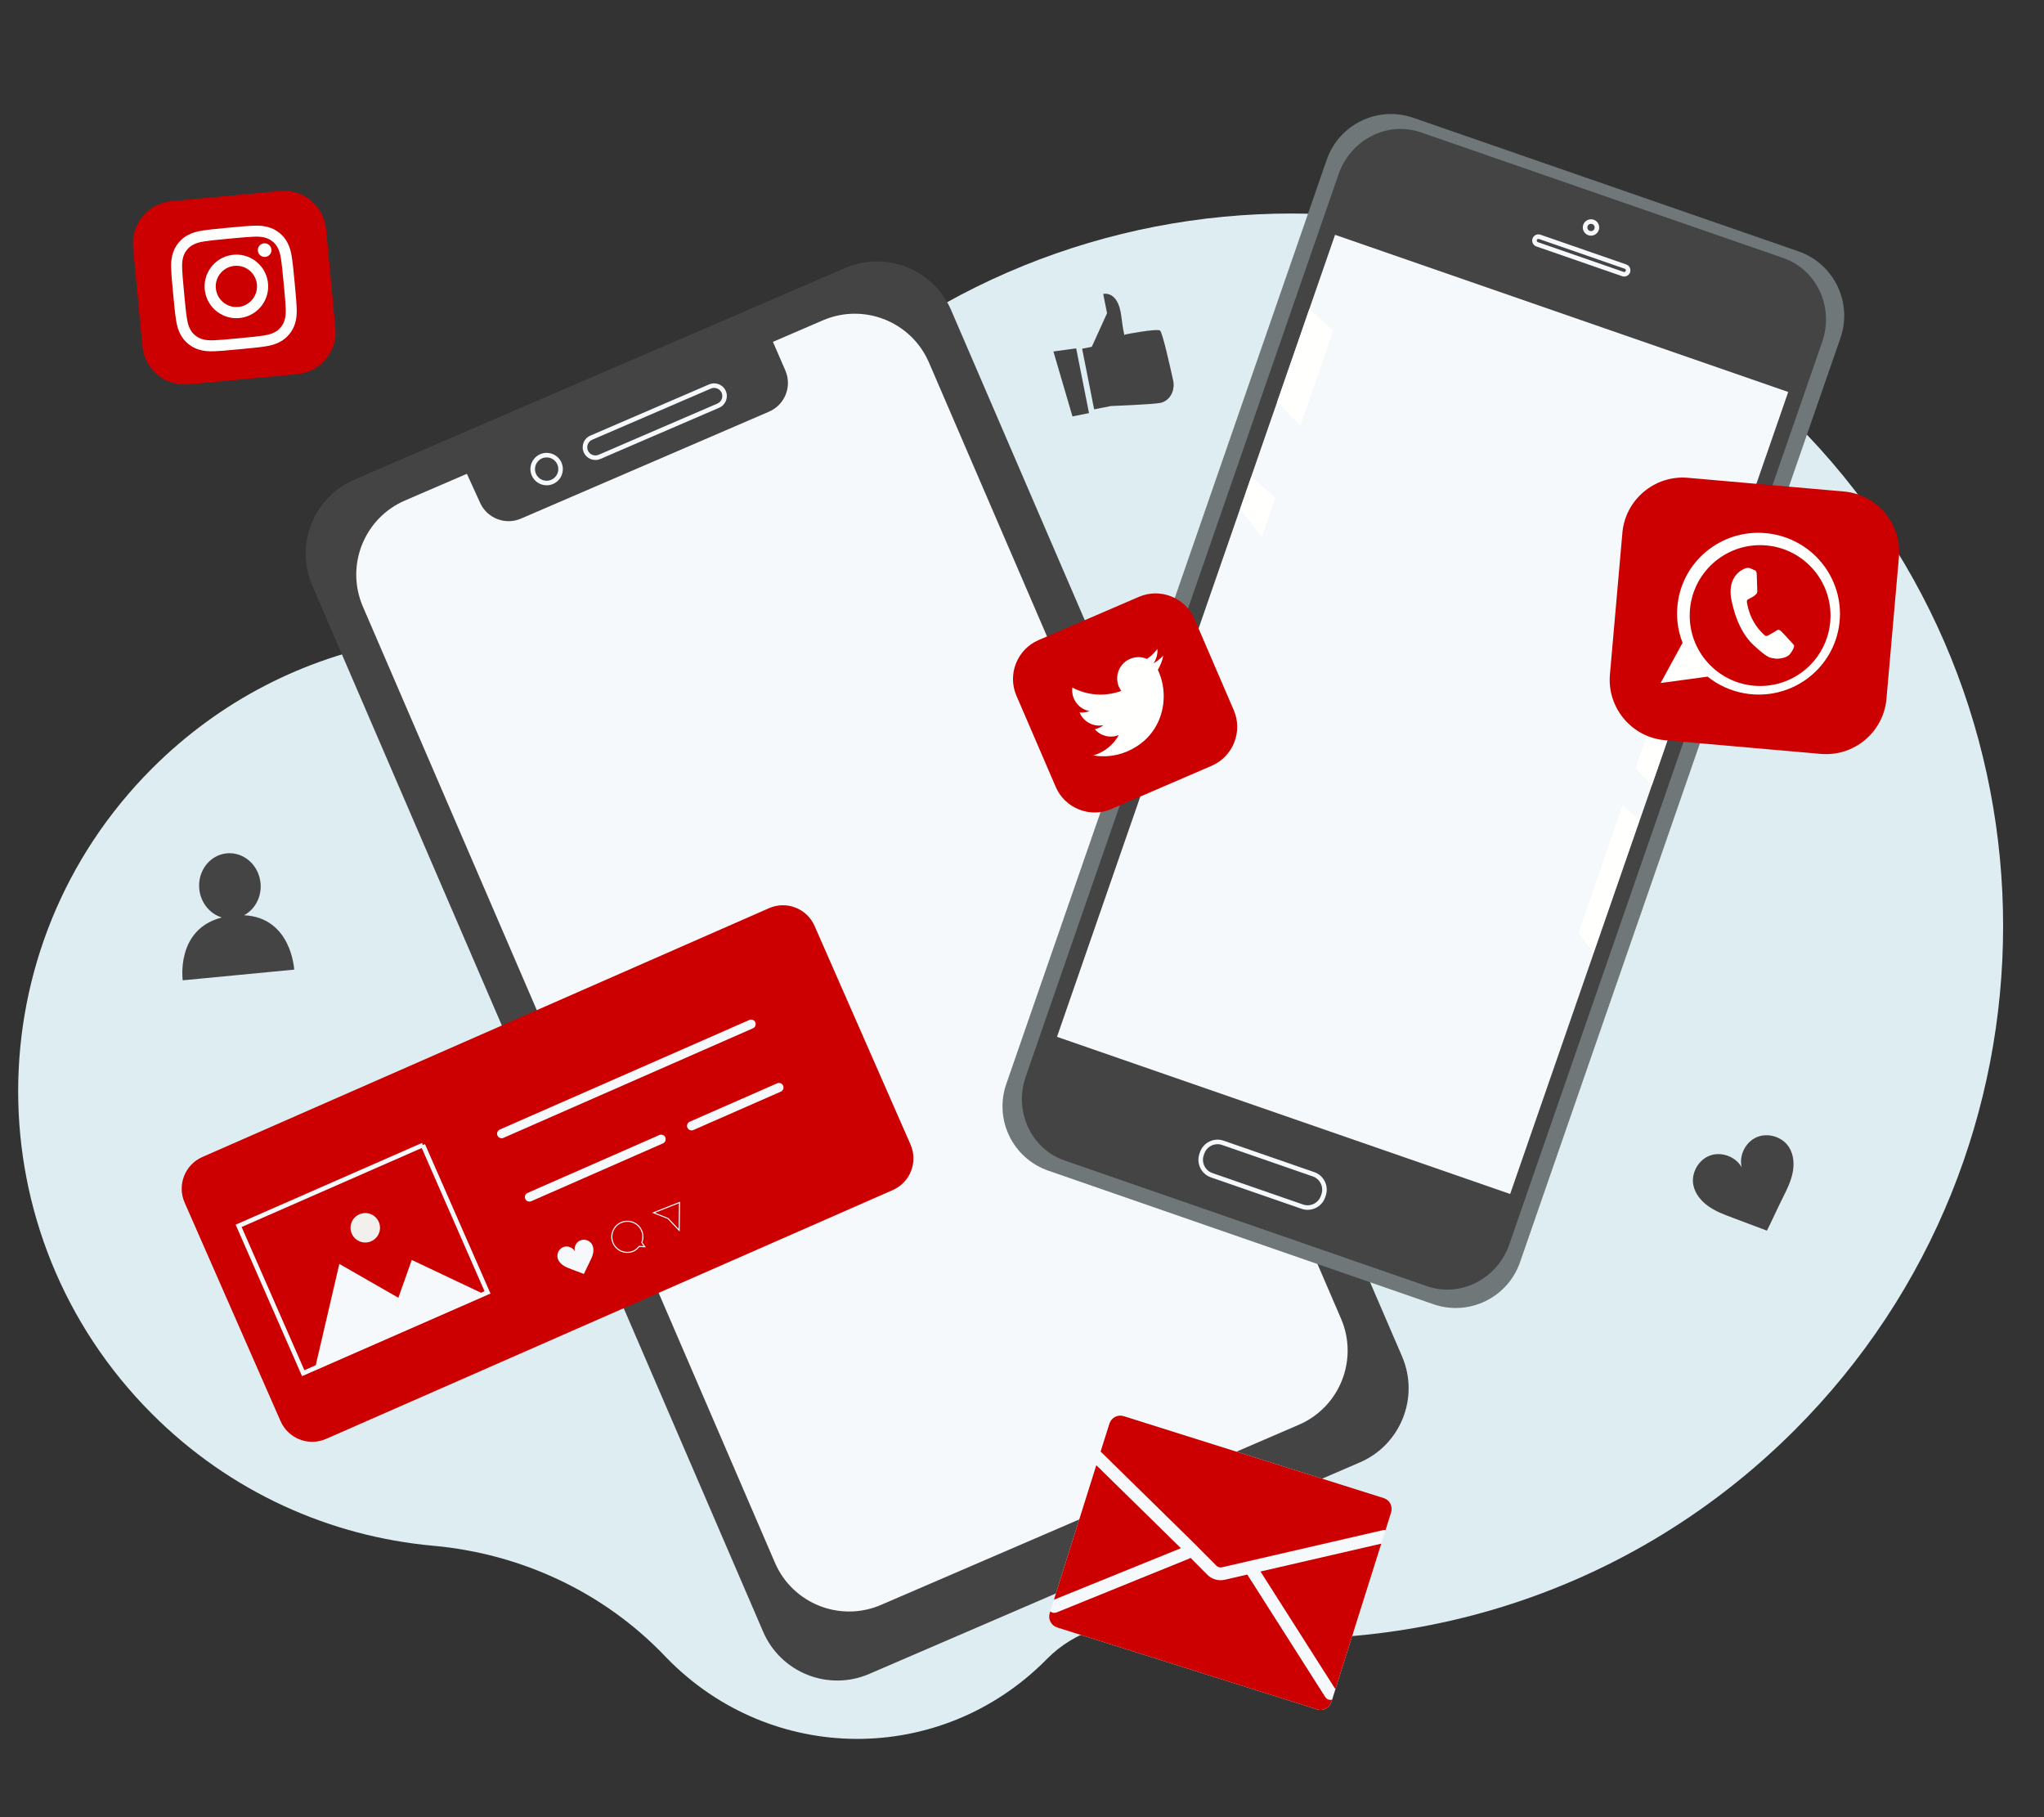 <?xml version="1.0" encoding="UTF-8"?>
<svg width="450px" height="400px" viewBox="0 0 450 400" version="1.1" xmlns="http://www.w3.org/2000/svg" xmlns:xlink="http://www.w3.org/1999/xlink">
    <rect x="0" y="0" width="450" height="400" fill="#333333" stroke="none"/>
    <title>moche-universitarios</title>
    <g id="moche-universitarios" stroke="none" stroke-width="1" fill="none" fill-rule="evenodd">
        <path d="M170.116,333.339 C147.862,309.668 118.38,294.22 86.429,288.413 C67.035,284.889 48.479,275.626 33.484,260.623 C-5.79,221.33 -5.834,157.964 33.387,118.617 C50.689,101.26 72.75,91.561 95.372,89.517 C114.739,87.767 132.936,79.311 146.372,65.242 C146.545,65.061 146.72,64.881 146.894,64.703 C169.816,41.301 206.896,41.07 230.095,64.193 C230.228,64.325 230.36,64.458 230.491,64.592 C236.688,70.886 245.633,73.635 254.301,71.951 C303.716,62.347 356.86,76.697 395.133,115.001 C456.289,176.207 456.289,275.621 395.133,336.828 C333.929,398.082 234.7,398.082 173.497,336.827 C172.348,335.677 171.221,334.515 170.116,333.339 Z" id="Primary-color" fill="#DEEDF2" transform="translate(222.5, 214.884) scale(1, -1) translate(-222.5, -214.884) "></path>
        <g id="Group-2" transform="translate(29.259, 25.097)">
            <path d="M270.118,296.811 L162.107,343.368 C153.093,347.254 142.637,343.097 138.752,334.083 L39.495,103.819 C35.61,94.805 39.767,84.349 48.78,80.464 L156.791,33.905 C165.805,30.02 176.261,34.177 180.147,43.19 L279.403,273.455 C283.289,282.469 279.132,292.925 270.118,296.811" id="Fill-37" fill="#444444"></path>
            <path d="M256.693,288.523 L164.706,328.174 C155.692,332.059 145.236,327.902 141.35,318.889 L50.628,108.422 C46.743,99.409 50.9,88.952 59.913,85.067 L151.901,45.415 C160.914,41.53 171.37,45.687 175.256,54.701 L265.978,265.167 C269.863,274.181 265.706,284.637 256.693,288.523" id="Fill-38" fill="#F5F9FB"></path>
            <path d="M140.05,65.518 L85.435,89.06 C81.943,90.565 77.892,88.954 76.387,85.463 L73.281,78.65 L140.516,49.253 L143.647,56.471 C145.152,59.962 143.541,64.013 140.05,65.518" id="Fill-40" fill="#444444"></path>
            <path d="M91.083,75.59 C90.744,75.59 90.4,75.657 90.069,75.799 C88.768,76.361 88.166,77.875 88.726,79.177 C89.288,80.478 90.802,81.079 92.104,80.519 C93.404,79.958 94.007,78.443 93.446,77.142 C93.028,76.171 92.079,75.59 91.083,75.59 Z M91.092,81.729 C89.709,81.729 88.39,80.921 87.808,79.573 C87.029,77.765 87.866,75.661 89.673,74.881 C91.482,74.102 93.586,74.938 94.364,76.746 C95.144,78.554 94.307,80.658 92.499,81.437 C92.041,81.635 91.562,81.729 91.092,81.729 L91.092,81.729 Z" id="Fill-41" fill="#F5F9FB"></path>
            <path d="M127.96,60.289 C127.72,60.289 127.481,60.338 127.255,60.435 L101.109,71.705 C100.198,72.098 99.777,73.158 100.169,74.068 C100.562,74.979 101.621,75.401 102.532,75.008 L128.677,63.738 C129.588,63.345 130.009,62.285 129.617,61.374 C129.427,60.936 129.077,60.597 128.629,60.418 C128.412,60.332 128.186,60.289 127.96,60.289 Z M101.824,76.154 C100.74,76.154 99.707,75.521 99.251,74.464 C98.956,73.78 98.946,73.02 99.223,72.324 C99.5,71.628 100.029,71.082 100.713,70.787 L126.859,59.517 C127.542,59.223 128.303,59.213 128.998,59.489 C129.694,59.766 130.24,60.295 130.535,60.978 C131.145,62.395 130.489,64.045 129.073,64.656 L102.927,75.926 C102.568,76.081 102.193,76.154 101.824,76.154 L101.824,76.154 Z" id="Fill-42" fill="#F5F9FB"></path>
            <polyline id="Fill-43" fill="#49494A" points="189.695 88.198 187.367 82.797 189.695 88.198"></polyline>
            <path d="M286.31,261.989 L201.531,232.591 C193.708,229.878 189.566,221.338 192.278,213.515 L262.819,10.084 C265.532,2.262 274.072,-1.881 281.895,0.832 L366.675,30.229 C374.498,32.942 378.64,41.483 375.927,49.305 L305.386,252.737 C302.673,260.559 294.134,264.702 286.31,261.989" id="Fill-52" fill="#6F7779"></path>
            <path d="M205.097,230.346 C197.734,227.792 193.912,219.531 196.561,211.892 L265.441,13.248 C268.091,5.61 276.207,1.487 283.57,4.04 L363.373,31.713 C370.736,34.266 374.558,42.528 371.909,50.167 L303.028,248.81 C300.38,256.449 292.263,260.571 284.9,258.018 L205.097,230.346 Z" id="Fill-53" fill="#444444"></path>
            <polyline id="Fill-54" fill="#F5F9FB" points="303.214 237.725 203.448 203.131 264.665 26.592 364.43 61.186 303.214 237.725"></polyline>
            <path d="M321.011,26.778 C320.813,26.778 320.613,26.744 320.42,26.677 C319.965,26.519 319.598,26.194 319.387,25.761 C319.177,25.327 319.148,24.837 319.306,24.382 C319.464,23.928 319.79,23.561 320.223,23.35 C320.472,23.23 320.74,23.169 321.009,23.169 C321.208,23.169 321.408,23.202 321.601,23.269 C322.056,23.427 322.423,23.752 322.634,24.186 C322.843,24.619 322.873,25.109 322.715,25.564 C322.556,26.019 322.231,26.386 321.798,26.596 C321.549,26.717 321.281,26.778 321.011,26.778 M321.009,24.169 C320.89,24.169 320.771,24.196 320.66,24.25 C320.466,24.344 320.322,24.507 320.252,24.71 C320.181,24.913 320.194,25.131 320.288,25.324 C320.381,25.517 320.545,25.662 320.748,25.732 C320.834,25.762 320.923,25.777 321.012,25.777 C321.131,25.777 321.25,25.75 321.361,25.696 C321.554,25.602 321.699,25.439 321.769,25.237 L321.769,25.236 C321.84,25.033 321.827,24.816 321.733,24.623 C321.64,24.43 321.476,24.285 321.273,24.214 L321.009,24.169" id="Fill-55" fill="#F5F9FB"></path>
            <path d="M328.315,35.775 C328.168,35.775 328.017,35.751 327.87,35.7 L327.869,35.699 L308.983,29.151 C308.27,28.904 307.891,28.122 308.138,27.409 C308.259,27.063 308.506,26.785 308.836,26.625 C309.024,26.534 309.227,26.487 309.431,26.487 C309.582,26.487 309.734,26.513 309.881,26.564 L328.766,33.113 C329.112,33.232 329.39,33.479 329.55,33.808 C329.71,34.137 329.731,34.509 329.612,34.854 C329.415,35.42 328.883,35.775 328.315,35.775 M328.196,34.755 C328.236,34.768 328.276,34.775 328.316,34.775 C328.47,34.775 328.614,34.679 328.668,34.526 C328.699,34.434 328.693,34.334 328.65,34.245 C328.607,34.156 328.532,34.09 328.438,34.058 L309.552,27.509 C309.512,27.495 309.47,27.488 309.429,27.488 C309.375,27.488 309.321,27.5 309.271,27.525 C309.182,27.568 309.116,27.643 309.084,27.736 C309.016,27.928 309.119,28.139 309.311,28.207 L328.197,34.755 L328.196,34.755" id="Fill-56" fill="#F5F9FB"></path>
            <path d="M235.752,229.192 C235.193,230.8 236.049,232.563 237.658,233.12 L257.611,240.039 C259.221,240.6 260.984,239.743 261.541,238.133 L261.661,237.786 C262.219,236.176 261.364,234.413 259.756,233.856 L239.801,226.937 C239.024,226.666 238.185,226.714 237.442,227.076 C236.701,227.436 236.143,228.063 235.873,228.843 L235.752,229.192 Z M258.627,241.212 C258.176,241.212 257.722,241.137 257.283,240.985 L237.33,234.066 C235.2,233.327 234.068,230.994 234.806,228.864 L234.927,228.515 C235.286,227.483 236.023,226.653 237.007,226.176 C237.988,225.698 239.095,225.633 240.13,225.992 L260.084,232.911 C262.213,233.65 263.344,235.983 262.606,238.113 L262.486,238.46 C262.128,239.494 261.389,240.324 260.407,240.8 C259.843,241.075 259.236,241.212 258.627,241.212 L258.627,241.212 Z" id="Fill-58" fill="#F5F9FB"></path>
            <polyline id="Fill-59" fill="#FFFFFE" points="334.419 147.736 330.803 144.04 340.782 115.26 344.53 118.574 334.418 147.735"></polyline>
            <polyline id="Fill-60" fill="#48484A" points="251.905 63.389 251.526 63.002 258.988 42.962 251.905 63.389"></polyline>
            <polyline id="Fill-61" fill="#FFFFFE" points="257.015 68.612 251.905 63.389 258.988 42.962 258.991 42.955 264.288 47.637 257.015 68.612"></polyline>
            <polyline id="Fill-63" fill="#FFFFFE" points="321.56 184.549 318.211 180.352 327.995 152.136 331.673 155.387 321.56 184.549"></polyline>
            <polyline id="Fill-64" fill="#48484A" points="243.722 86.988 243.533 86.75 246.133 79.768 246.204 79.831 243.722 86.988"></polyline>
            <polyline id="Fill-65" fill="#FFFFFE" points="248.546 93.034 243.722 86.988 246.204 79.831 251.501 84.513 248.546 93.034"></polyline>
            <path d="M12.222,59.511 C7.129,59.99 2.57,56.214 2.091,51.121 L0.041,29.331 C-0.438,24.238 3.337,19.678 8.43,19.199 L32.399,16.944 C37.493,16.465 42.052,20.241 42.531,25.334 L44.581,47.124 C45.06,52.217 41.285,56.777 36.192,57.256 L12.222,59.511 Z" id="Fill-68" fill="#CC0000"></path>
            <path d="M275.367,304.661 L218.136,286.629 C216.814,286.213 215.405,286.947 214.988,288.269 L201.842,329.995 C201.425,331.317 202.159,332.727 203.482,333.143 L260.712,351.175 C262.034,351.591 263.444,350.857 263.86,349.535 L264.015,349.042 L277.007,307.809 C277.424,306.487 276.689,305.078 275.367,304.661" id="Fill-70" fill="#F5F9FB"></path>
            <path d="M233.3,314.278 L238.539,319.549 C238.851,319.863 239.297,319.997 239.731,319.906 L272.762,312.285 L275.248,311.71 C275.429,311.668 275.61,311.665 275.783,311.693 L277.007,307.809 C277.424,306.487 276.689,305.078 275.367,304.661 L218.136,286.629 C216.814,286.213 215.405,286.947 214.988,288.269 L213.05,294.419 L214.321,295.664 L233.3,314.278" id="Fill-71" fill="#CC0000"></path>
            <polyline id="Fill-72" fill="#CC0000" points="212.102 297.429 202.775 327.034 230.724 315.691 212.102 297.429"></polyline>
            <polyline id="Fill-73" fill="#CC0000" points="264.742 346.736 274.839 314.692 248.249 320.828 264.742 346.736"></polyline>
            <path d="M262.492,348.44 L245.341,321.498 L240.337,322.653 C239.614,322.805 238.888,322.766 238.219,322.555 C237.594,322.359 237.019,322.012 236.543,321.533 L232.853,317.819 C232.766,317.88 232.674,317.936 232.57,317.978 L203.382,329.824 C203.066,329.952 202.732,329.957 202.431,329.863 C202.26,329.809 202.104,329.718 201.965,329.604 L201.842,329.995 C201.425,331.317 202.159,332.727 203.482,333.143 L260.712,351.175 C262.034,351.591 263.444,350.857 263.86,349.535 L264.015,349.042 C263.761,349.105 263.499,349.103 263.255,349.026 C262.951,348.93 262.676,348.731 262.492,348.44" id="Fill-74" fill="#CC0000"></path>
            <path d="M237.509,143.462 L215.4,152.992 C210.702,155.016 205.201,152.83 203.176,148.132 L194.512,128.033 C192.488,123.335 194.674,117.834 199.372,115.809 L221.48,106.279 C226.178,104.254 231.679,106.441 233.705,111.139 L242.368,131.238 C244.393,135.936 242.207,141.436 237.509,143.462" id="Fill-76" fill="#CC0000"></path>
            <path d="M337.279,137.835 C329.981,137.193 324.535,130.697 325.176,123.4 L327.921,92.179 C328.562,84.881 335.058,79.435 342.356,80.077 L376.699,83.096 C383.997,83.737 389.442,90.233 388.801,97.531 L386.056,128.751 C385.415,136.049 378.92,141.495 371.622,140.853 L337.279,137.835 Z" id="Fill-79" fill="#CC0000"></path>
            <path d="M42.535,291.631 C38.686,293.321 34.196,291.571 32.507,287.722 L11.385,239.611 C9.695,235.762 11.446,231.272 15.294,229.582 L140.048,174.812 C143.897,173.122 148.386,174.873 150.076,178.722 L171.198,226.832 C172.888,230.682 171.137,235.171 167.289,236.861 L42.535,291.631 Z" id="Fill-83" fill="#CC0000"></path>
            <path d="M81.174,225.456 C80.79,225.456 80.423,225.234 80.259,224.859 C80.036,224.353 80.266,223.763 80.772,223.54 L135.713,199.42 C136.218,199.202 136.808,199.428 137.03,199.934 C137.252,200.44 137.022,201.03 136.516,201.252 L81.576,225.372 C81.445,225.429 81.309,225.456 81.174,225.456" id="Fill-85" fill="#F5F9FB"></path>
            <path d="M87.296,239.401 C86.911,239.401 86.545,239.178 86.38,238.803 C86.158,238.297 86.388,237.707 86.894,237.485 L115.898,224.751 C116.404,224.534 116.994,224.759 117.216,225.265 C117.438,225.771 117.208,226.361 116.702,226.583 L87.697,239.317 C87.567,239.373 87.43,239.401 87.296,239.401" id="Fill-87" fill="#F5F9FB"></path>
            <path d="M122.993,223.729 C122.609,223.729 122.242,223.506 122.077,223.131 C121.855,222.625 122.085,222.036 122.591,221.813 L141.834,213.365 C142.342,213.146 142.929,213.372 143.152,213.878 C143.374,214.384 143.144,214.974 142.638,215.197 L123.395,223.645 C123.264,223.702 123.128,223.729 122.993,223.729" id="Fill-88" fill="#F5F9FB"></path>
        </g>
        <g id="Group" transform="translate(51.5, 63.5) rotate(5) translate(-51.5, -63.5) translate(36.261, 48.261)" fill="#FFFFFE">
            <path d="M12.126,2.171 C8.577,3.016 8.135,3.138 6.757,3.533 C5.381,3.929 4.484,4.375 3.729,4.896 C2.95,5.435 2.327,6.055 1.774,6.954 C1.22,7.854 0.947,8.69 0.819,9.629 C0.693,10.536 0.698,11.539 0.966,12.945 C1.235,14.355 1.326,14.802 2.171,18.352 C3.017,21.901 3.138,22.343 3.533,23.721 C3.928,25.097 4.375,25.994 4.897,26.748 C5.435,27.529 6.055,28.15 6.955,28.704 C7.855,29.257 8.69,29.531 9.629,29.66 C10.537,29.785 11.539,29.78 12.946,29.512 C14.355,29.243 14.803,29.152 18.352,28.307 C21.901,27.461 22.342,27.34 23.722,26.945 C25.097,26.55 25.994,26.103 26.749,25.581 C27.528,25.043 28.151,24.422 28.704,23.523 C29.258,22.624 29.531,21.788 29.66,20.849 C29.785,19.941 29.78,18.938 29.512,17.532 C29.244,16.124 29.152,15.675 28.306,12.126 C27.461,8.577 27.341,8.135 26.945,6.756 C26.55,5.38 26.103,4.484 25.582,3.729 C25.043,2.95 24.423,2.327 23.523,1.774 C22.623,1.22 21.789,0.947 20.849,0.818 C19.941,0.693 18.939,0.698 17.533,0.965 C16.123,1.235 15.675,1.325 12.126,2.171 M12.687,4.525 C16.177,3.694 16.593,3.609 17.985,3.344 C19.273,3.098 20.016,3.146 20.52,3.216 C21.186,3.307 21.689,3.487 22.255,3.835 C22.821,4.184 23.208,4.551 23.59,5.104 C23.879,5.523 24.256,6.164 24.618,7.424 C25.009,8.787 25.122,9.198 25.953,12.687 C26.784,16.176 26.869,16.592 27.134,17.986 C27.379,19.273 27.331,20.016 27.262,20.519 C27.171,21.186 26.991,21.688 26.643,22.255 C26.295,22.821 25.927,23.207 25.373,23.59 C24.955,23.879 24.314,24.257 23.054,24.619 C21.691,25.01 21.281,25.121 17.791,25.952 C14.302,26.784 13.885,26.868 12.493,27.135 C11.204,27.379 10.462,27.332 9.959,27.262 C9.292,27.17 8.79,26.991 8.223,26.643 C7.657,26.294 7.271,25.926 6.888,25.372 C6.6,24.954 6.222,24.314 5.859,23.054 C5.469,21.69 5.357,21.28 4.526,17.791 C3.694,14.302 3.609,13.886 3.344,12.493 C3.099,11.204 3.147,10.462 3.216,9.959 C3.308,9.292 3.487,8.789 3.836,8.224 C4.184,7.657 4.552,7.27 5.105,6.888 C5.523,6.599 6.164,6.221 7.424,5.86 C8.787,5.468 9.197,5.356 12.687,4.525" id="Fill-28" transform="translate(15.239, 15.239) rotate(3) translate(-15.239, -15.239) "></path>
            <path d="M16.792,19.159 C14.351,19.74 11.901,18.232 11.32,15.791 C10.739,13.351 12.246,10.901 14.686,10.32 C17.127,9.738 19.577,11.245 20.158,13.686 C20.74,16.126 19.232,18.577 16.792,19.159 M14.118,7.931 C10.358,8.827 8.035,12.601 8.931,16.361 C9.827,20.121 13.601,22.442 17.361,21.547 C21.121,20.651 23.442,16.877 22.547,13.117 C21.651,9.357 17.877,7.036 14.118,7.931" id="Fill-29"></path>
            <path d="M22.698,5.892 C22.889,6.697 22.392,7.506 21.586,7.698 C20.781,7.889 19.972,7.392 19.78,6.587 C19.588,5.781 20.086,4.972 20.892,4.78 C21.697,4.588 22.506,5.086 22.698,5.892" id="Fill-30"></path>
        </g>
        <g id="Group-3" transform="translate(360.129, 114.171)">
            <path d="M33.431,4.872 C24.426,1.432 14.391,5.677 10.618,14.375 C10.518,14.615 10.417,14.855 10.325,15.097 C9.122,18.244 8.88,21.512 9.443,24.603 L3.015,32.367 L13.421,32.962 C15.317,35.198 17.79,37.006 20.724,38.127 C29.98,41.664 40.321,37.085 43.83,27.901 C43.884,27.758 43.939,27.618 43.985,27.474 C47.191,18.398 42.545,8.354 33.431,4.872 Z" id="Path" fill="#FFFFFE" transform="translate(24.006, 21.5) rotate(-11) translate(-24.006, -21.5) "></path>
            <path d="M27.371,36.829 C35.931,36.829 42.871,29.889 42.871,21.329 C42.871,12.768 35.931,5.829 27.371,5.829 C18.811,5.829 11.871,12.768 11.871,21.329 C11.871,29.889 18.811,36.829 27.371,36.829 Z" id="Oval" fill="#CC0000"></path>
            <path d="M34.269,27.206 C33.933,26.838 32.309,25.052 31.986,24.77 C31.665,24.48 31.416,24.31 30.991,24.618 C30.564,24.925 29.43,25.55 29.095,25.729 C28.751,25.913 28.506,25.856 28.17,25.486 C27.842,25.121 26.689,24.177 25.662,22.15 C24.863,20.588 24.543,18.912 24.465,18.408 C24.386,17.903 24.679,17.761 24.958,17.633 C25.217,17.515 25.544,17.307 25.844,17.15 L26.065,17.009 C26.215,16.893 26.339,16.777 26.506,16.614 C26.75,16.391 26.77,16.124 26.746,15.878 C26.723,15.631 26.667,13.273 26.634,12.311 C26.608,11.353 26.212,11.362 25.971,11.268 C25.738,11.176 25.48,11.03 25.208,10.924 C24.935,10.817 24.453,10.747 23.926,11.015 C23.398,11.284 21.974,11.876 21.211,13.914 C21.034,14.392 20.941,14.903 20.896,15.406 C20.763,17.023 21.201,18.573 21.28,18.841 C21.382,19.191 22.384,24.528 25.903,27.812 C29.434,31.082 29.639,30.532 30.413,30.753 C31.183,30.981 33.197,30.7 33.893,29.86 C34.596,29.03 34.904,28.202 34.868,27.987 C34.831,27.78 34.596,27.571 34.269,27.206" id="Fill-24" fill="#FFFFFE"></path>
        </g>
        <path d="M237,162.406 C239.067,163.731 241.523,164.505 244.161,164.505 C252.834,164.505 257.734,157.179 257.439,150.608 C258.352,149.95 259.144,149.127 259.77,148.19 C258.932,148.561 258.031,148.812 257.087,148.925 C258.051,148.348 258.792,147.432 259.141,146.341 C258.238,146.876 257.238,147.265 256.175,147.474 C255.322,146.567 254.108,146 252.764,146 C249.749,146 247.533,148.813 248.214,151.736 C244.331,151.541 240.889,149.681 238.586,146.854 C237.361,148.954 237.951,151.702 240.031,153.092 C239.265,153.068 238.544,152.857 237.915,152.507 C237.864,154.672 239.415,156.696 241.661,157.147 C241.004,157.327 240.284,157.367 239.553,157.227 C240.146,159.083 241.872,160.433 243.916,160.472 C241.952,162.011 239.478,162.699 237,162.406" id="Fill-26" fill="#FFFFFE" transform="translate(248.385, 155.252) rotate(-23) translate(-248.385, -155.252) "></path>
        <g id="Group-4" transform="translate(231.915, 64.657)" fill="#444444">
            <path d="M6.321,12.106 L8.449,11.684 L11.808,4.293 L10.966,0.046 C10.966,0.046 14.214,-0.808 14.93,4.829 C15.646,10.467 15.784,8.968 15.784,8.968 C15.784,8.968 22.771,7.61 23.472,8.102 C23.981,8.458 25.547,15.357 26.366,19.103 C26.779,20.99 25.966,22.981 24.294,23.778 C24.057,23.891 23.811,23.979 23.562,24.028 C21.822,24.373 12.643,24.722 12.643,24.722 L8.968,25.451 L6.321,12.106" id="Fill-13"></path>
            <polyline id="Fill-14" points="0 12.709 4.194 27 7.837 26.278 5.01 12.019 0 12.709 3.974 14.571"></polyline>
        </g>
        <path d="M53.719,201.673 C56.212,200.588 57.962,197.98 57.936,194.935 C57.901,190.944 54.84,187.734 51.098,187.765 C47.357,187.797 44.353,191.057 44.388,195.047 C44.415,198.121 46.244,200.714 48.792,201.736 C38.387,203.442 39.007,214.765 39.007,214.765 L63.66,214.56 C63.66,214.56 64.073,203.099 53.719,201.673" id="Fill-11" fill="#444444" transform="translate(51.331, 201.265) rotate(-5) translate(-51.331, -201.265) "></path>
        <polyline id="Fill-50" stroke="#F5F9FB" transform="translate(79.932, 277.156) rotate(-24) translate(-79.932, -277.156) " points="102.182 259.574 101.981 294.99 57.682 294.738 57.883 259.323 102.182 259.574"></polyline>
        <polyline id="Fill-53" fill="#F5F9FB" transform="translate(84.224, 284.593) rotate(-24) translate(-84.224, -284.593) " points="63.631 294.056 78.125 274.896 86.968 286.984 93.049 280.583 104.817 294.29 63.631 294.056"></polyline>
        <path d="M83.661,270.278 C83.65,272.069 82.19,273.513 80.399,273.503 C78.608,273.492 77.165,272.032 77.174,270.241 C77.185,268.45 78.645,267.007 80.436,267.017 C82.227,267.027 83.67,268.487 83.661,270.278" id="Fill-54" fill="#F1F0EC" transform="translate(80.418, 270.26) rotate(-24) translate(-80.418, -270.26) "></path>
        <path d="M136.908,269.18 C135.212,269.846 134.374,271.767 135.041,273.462 C135.707,275.156 137.628,275.994 139.324,275.327 C139.759,275.155 140.186,274.816 140.63,274.289 L140.668,274.242 L141.695,274.297 L141.166,273.51 L141.189,273.451 C141.492,272.672 141.493,271.818 141.188,271.046 C140.522,269.35 138.601,268.514 136.908,269.18 Z M142.172,274.565 L140.775,274.491 C140.32,275.024 139.873,275.371 139.412,275.553 C137.593,276.269 135.531,275.37 134.816,273.551 C134.101,271.732 134.999,269.669 136.818,268.953 C138.638,268.239 140.7,269.138 141.414,270.957 C141.733,271.767 141.741,272.66 141.437,273.48 L142.172,274.565 L142.172,274.565 Z" id="Fill-45" fill="#F5F9FB"></path>
        <path d="M144.198,266.952 L147.147,268.118 L149.401,270.51 L149.478,264.877 L144.198,266.952 Z M149.636,271.113 L146.99,268.305 L143.533,266.953 L149.726,264.519 L149.636,271.113 L149.636,271.113 Z" id="Fill-46" fill="#F5F9FB"></path>
        <path d="M130.291,273.836 C129.772,273.017 128.628,272.662 127.739,273.045 C126.856,273.425 126.328,274.482 126.551,275.416 C126.077,274.581 124.971,274.166 124.066,274.488 C123.153,274.814 122.557,275.854 122.735,276.806 C122.866,277.5 123.348,278.087 123.925,278.493 C124.502,278.901 125.172,279.151 125.833,279.399 C126.76,279.746 127.619,280.075 128.547,280.42 C128.989,279.536 129.345,278.728 129.788,277.844 C130.105,277.213 130.424,276.574 130.57,275.882 C130.715,275.192 130.668,274.432 130.291,273.836" id="Fill-48" fill="#F5F9FB"></path>
        <path d="M393.866,252.526 C392.419,250.242 389.229,249.252 386.748,250.322 C384.286,251.381 382.814,254.33 383.435,256.935 C382.114,254.606 379.028,253.447 376.504,254.346 C373.958,255.254 372.294,258.155 372.791,260.811 C373.155,262.746 374.502,264.385 376.11,265.518 C377.72,266.655 379.588,267.354 381.431,268.044 C384.017,269.012 386.415,269.931 389.002,270.891 C390.237,268.427 391.229,266.173 392.464,263.706 C393.348,261.947 394.238,260.163 394.645,258.234 C395.05,256.309 394.92,254.189 393.866,252.526" id="Fill-48" fill="#444444"></path>
    </g>
</svg>